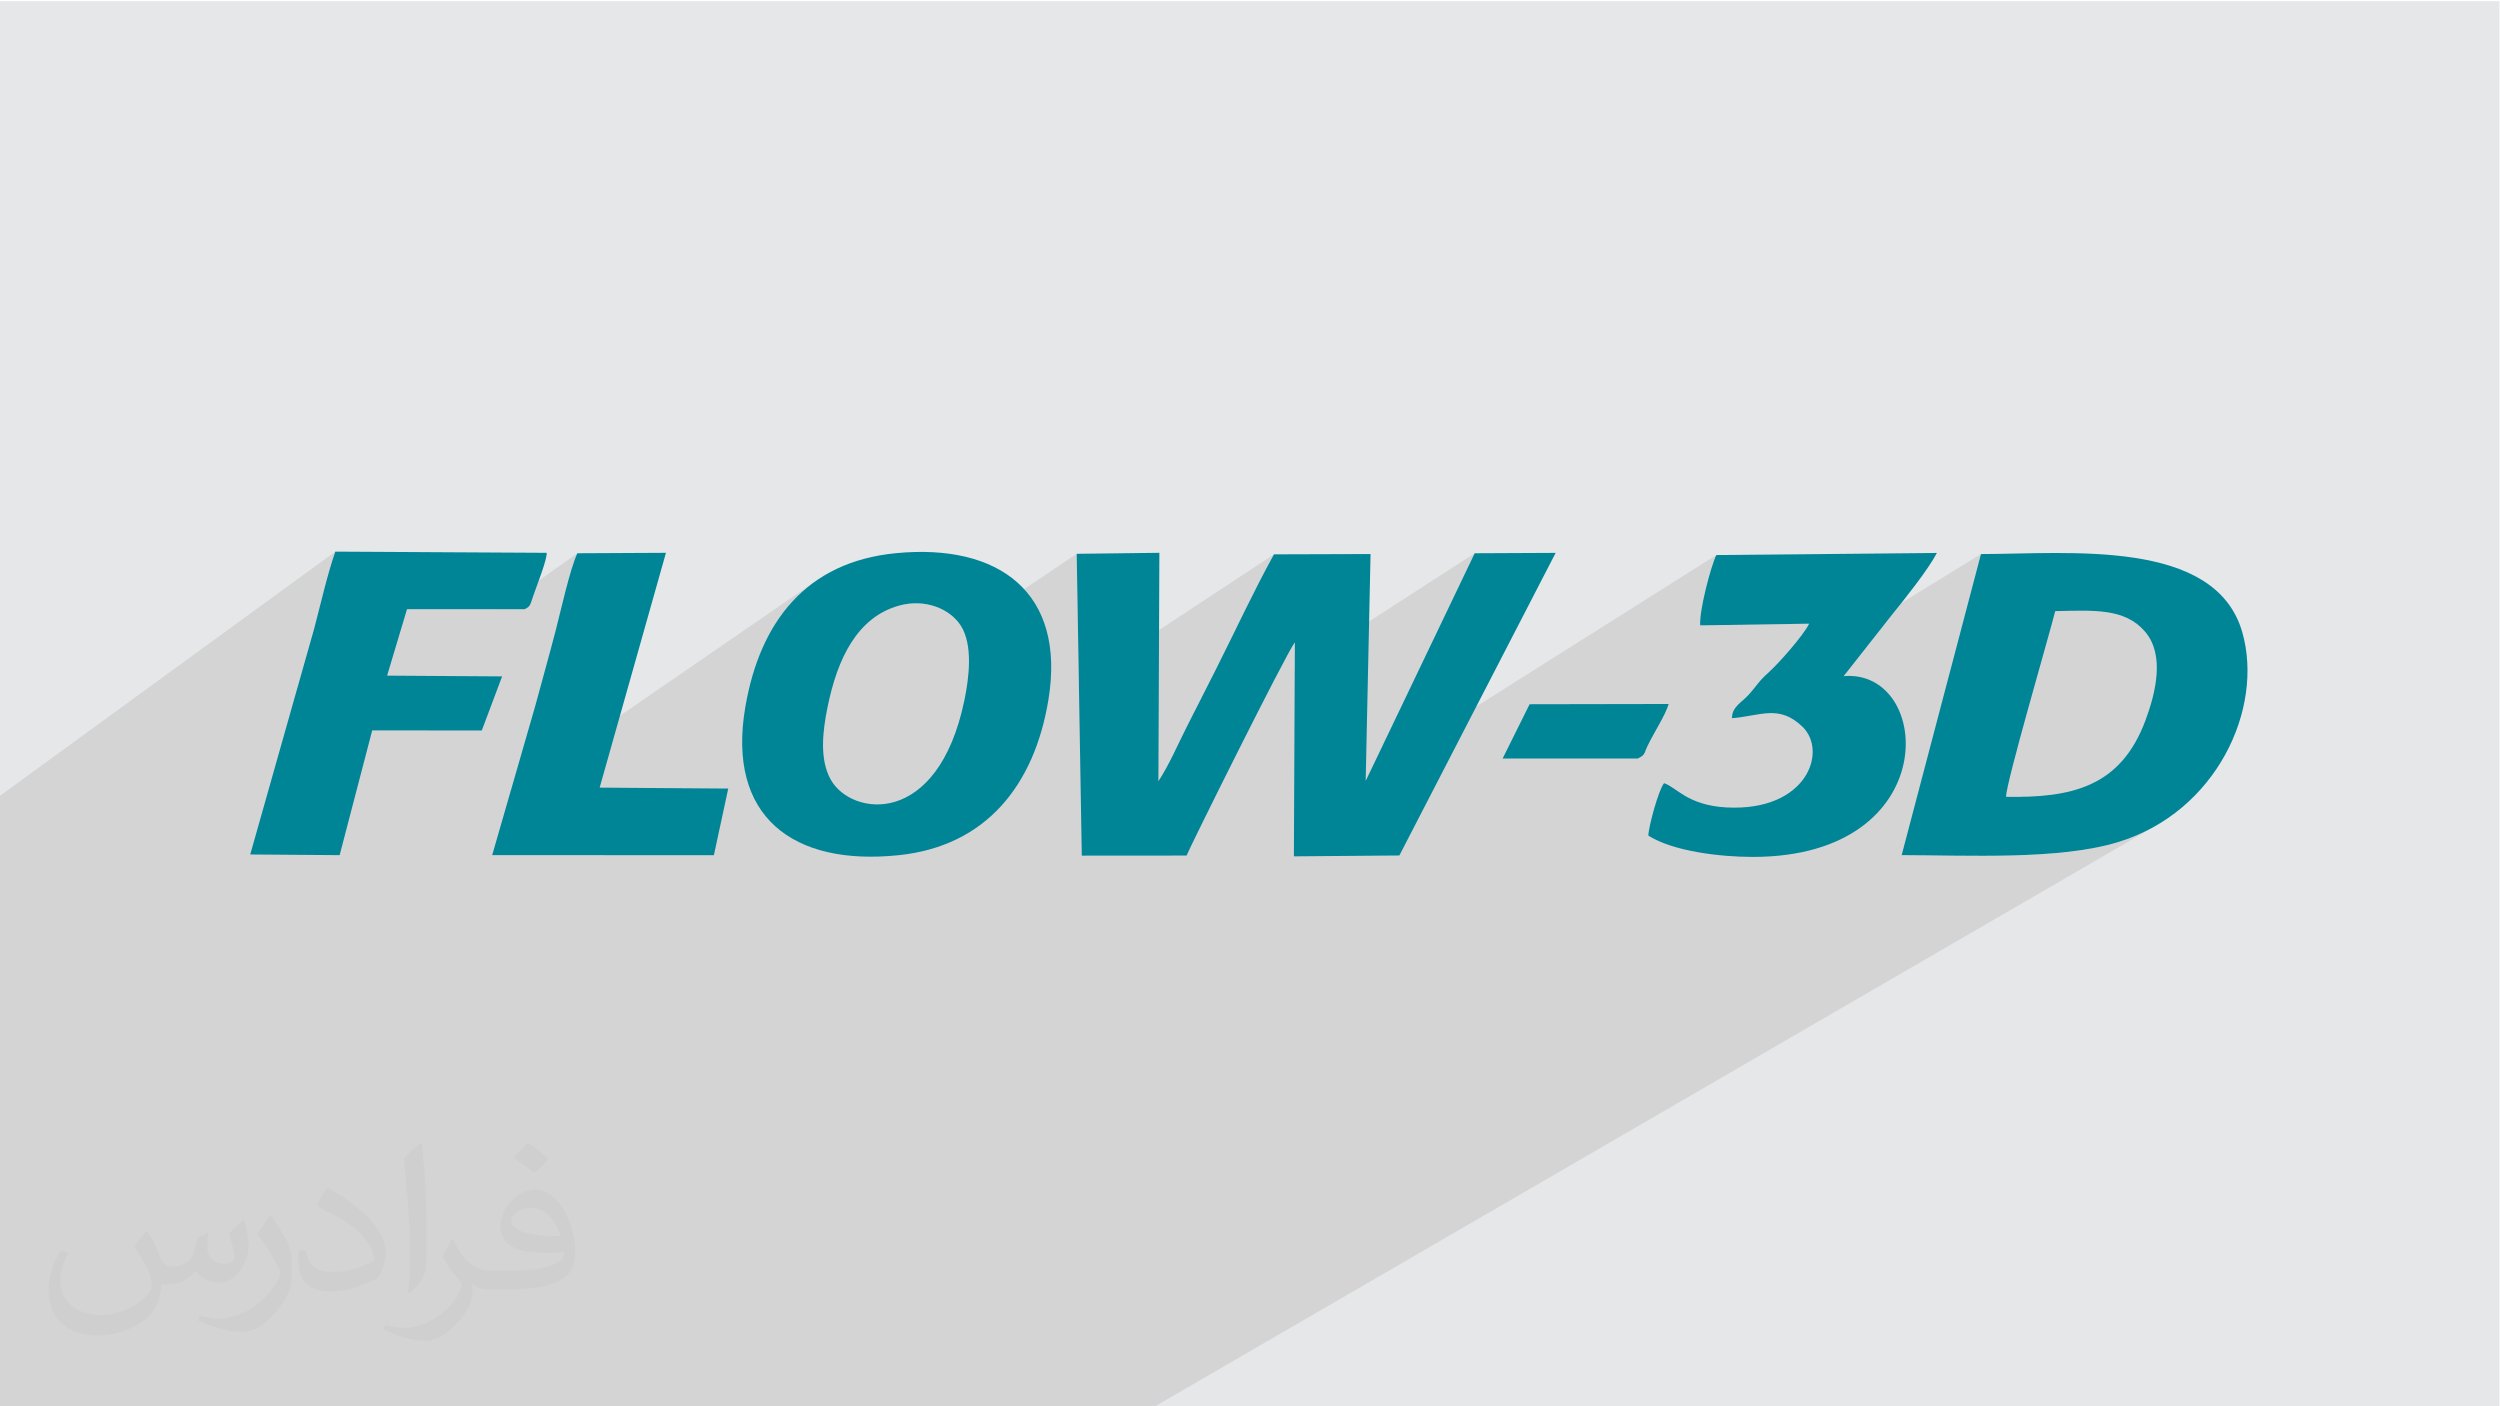 <?xml version="1.0" encoding="UTF-8"?>
<!DOCTYPE svg PUBLIC "-//W3C//DTD SVG 1.1//EN" "http://www.w3.org/Graphics/SVG/1.1/DTD/svg11.dtd">
<!-- Creator: CorelDRAW -->
<svg xmlns="http://www.w3.org/2000/svg" xml:space="preserve" width="3.703in" height="2.083in" version="1.1" style="shape-rendering:geometricPrecision; text-rendering:geometricPrecision; image-rendering:optimizeQuality; fill-rule:evenodd; clip-rule:evenodd"
viewBox="0 0 3703.33 2083.33"
 xmlns:xlink="http://www.w3.org/1999/xlink"
 xmlns:xodm="http://www.corel.com/coreldraw/odm/2003">
 <defs>
  <style type="text/css">
   <![CDATA[
    .fil3 {fill:#008597}
    .fil0 {fill:#E6E7E8}
    .fil2 {fill:#373435;fill-opacity:0.031}
    .fil1 {fill:#373435;fill-opacity:0.102}
   ]]>
  </style>
 </defs>
 <g id="Layer_x0020_1">
  <polygon class="fil0" points="-2.67,1.74 3702.66,1.74 3702.66,2084.93 -2.67,2084.93 "/>
  <polygon class="fil1" points="665.3,2084.93 615.56,2084.93 606.67,2084.93 550.91,2084.93 541.06,2084.93 468.94,2084.93 327.61,2084.93 275.01,2084.93 226.16,2084.93 200.06,2084.93 171.28,2084.93 127.41,2084.93 122.08,2084.93 79.48,2084.93 -2.67,2084.93 -2.67,2068.06 -2.67,2066.74 -2.67,1989.59 -2.67,1973.33 -2.67,1894.77 -2.67,1886.73 -2.67,1804.18 -2.67,1799.77 -2.67,1797.37 -2.67,1766.19 -2.67,1694.1 -2.67,1617.88 -2.67,1598.84 -2.67,1581.41 -2.67,1527.55 -2.67,1513.48 -2.67,1472.78 -2.67,1454.28 -2.67,1453.66 -2.67,1427.75 -2.67,1336.11 -2.67,1268.72 -2.67,1180.76 496.6,817.2 494.39,823.67 492.24,830.33 490.13,837.16 488.07,844.14 486.04,851.24 484.05,858.44 482.09,865.71 480.17,873.05 478.26,880.42 476.38,887.8 474.52,895.18 472.67,902.52 470.82,909.81 468.99,917.03 467.16,924.15 465.33,931.14 440.53,1018.75 602.84,902.52 738.22,902.52 855.18,819.61 853.11,824.35 850.98,829.95 848.8,836.28 846.58,843.25 844.35,850.72 842.13,858.59 839.91,866.73 837.72,875.04 835.58,883.4 833.5,891.69 831.5,899.8 829.58,907.61 827.78,915 826.09,921.87 824.55,928.1 823.16,933.56 821.32,940.61 819.47,947.63 817.61,954.62 815.74,961.59 813.86,968.56 811.97,975.5 810.08,982.45 808.18,989.39 806.27,996.34 804.36,1003.3 802.44,1010.27 800.53,1017.26 798.61,1024.27 796.69,1031.31 794.77,1038.39 792.85,1045.5 756.44,1171.73 1212.34,858 1204.01,863.85 1196.01,870.05 1188.35,876.61 1181.01,883.51 1174,890.75 1167.32,898.33 1160.95,906.23 1154.91,914.46 1149.18,922.99 1143.76,931.83 1138.65,940.98 1133.85,950.41 1129.36,960.13 1125.17,970.13 1121.27,980.4 1117.67,990.94 1114.36,1001.73 1111.34,1012.78 1108.61,1024.07 1106.17,1035.59 1104.55,1044.38 1295.85,914.28 1300.52,911.12 1305.35,908.19 1310.35,905.49 1315.54,903.02 1320.91,900.79 1326.46,898.8 1332.2,897.07 1339.35,895.4 1346.45,894.3 1353.45,893.78 1360.34,893.78 1367.07,894.3 1373.63,895.3 1379.98,896.78 1386.1,898.69 1391.96,901.01 1397.53,903.73 1402.78,906.81 1407.68,910.24 1412.21,914 1416.33,918.04 1420.03,922.36 1423.26,926.92 1426.41,932.5 1426.82,933.46 1594.92,820.42 1598.16,1011.69 1887.15,821.22 1884.32,826.37 1881.51,831.54 1878.72,836.73 1875.94,841.93 1873.19,847.15 1870.44,852.38 1867.72,857.63 1865.01,862.89 1862.31,868.16 1859.62,873.44 1856.94,878.74 1854.28,884.04 1851.62,889.35 1848.97,894.68 1846.32,900.01 1843.69,905.35 1841.05,910.7 1838.42,916.05 1835.79,921.41 1833.17,926.77 1830.54,932.13 1827.91,937.5 1825.28,942.87 1822.65,948.25 1820.01,953.62 1817.37,959 1814.72,964.37 1812.07,969.74 1809.41,975.11 1806.74,980.48 1804.05,985.84 1801.36,991.2 1798.61,996.66 1795.88,1002.05 1793.19,1007.38 1790.52,1012.67 1787.87,1017.91 1785.23,1023.12 1782.59,1028.32 1779.96,1033.51 1777.33,1038.71 1774.69,1043.92 1774.19,1044.89 1918.11,951.51 1917.93,991.85 2184.51,819.61 2027.76,1146.99 2542.46,822.28 2540.81,825.99 2539,830.73 2537.05,836.36 2535.01,842.73 2532.92,849.71 2530.82,857.15 2528.76,864.93 2526.77,872.89 2524.91,880.89 2523.2,888.8 2521.69,896.48 2520.42,903.78 2519.44,910.57 2518.79,916.71 2518.5,922.06 2518.63,926.46 2679.94,923.96 2678.11,927.4 2675.68,931.35 2672.72,935.72 2669.31,940.43 2665.53,945.42 2661.44,950.61 2657.13,955.9 2652.65,961.24 2648.09,966.54 2643.52,971.72 2639.02,976.72 2634.65,981.44 2630.49,985.81 2626.61,989.76 2623.09,993.2 2620,996.07 2614.58,1001.12 2610.23,1005.54 2606.66,1009.54 2603.55,1013.29 2600.6,1017.01 2597.52,1020.89 2593.99,1025.11 2589.72,1029.88 2585.74,1033.83 2581.61,1037.57 2580.33,1038.72 2934.52,820.8 2887.15,1000.69 3044.56,905.34 3049.82,905.24 3055.02,905.14 3060.16,905.03 3065.24,904.92 3070.24,904.83 3075.19,904.76 3080.07,904.72 3084.88,904.72 3089.62,904.76 3094.3,904.85 3098.9,905 3103.43,905.22 3107.89,905.51 3112.27,905.89 3116.58,906.35 3120.81,906.92 3124.97,907.59 3129.06,908.37 3133.06,909.28 3136.98,910.31 3140.82,911.48 3144.58,912.8 3148.26,914.27 3151.85,915.89 3155.36,917.69 3158.79,919.66 3162.12,921.81 3165.37,924.16 3168.53,926.7 3171.6,929.45 3174.58,932.41 3177.47,935.59 3180.14,938.91 3182.57,942.34 3184.75,945.89 3186.7,949.54 3188.42,953.3 3189.92,957.15 3191.21,961.08 3192.3,965.09 3193.2,969.18 3193.91,973.33 3194.44,977.54 3194.8,981.8 3195,986.11 3195.04,990.46 3194.93,994.83 3194.69,999.23 3194.31,1003.65 3193.8,1008.08 3193.19,1012.52 3192.46,1016.94 3191.63,1021.37 3190.71,1025.77 3189.7,1030.15 3188.62,1034.5 3187.47,1038.81 3186.26,1043.07 3185,1047.29 3183.69,1051.44 3182.34,1055.54 3180.96,1059.56 3179.56,1063.5 3178.15,1067.35 3174.57,1076.4 3170.8,1084.98 3166.81,1093.09 3162.61,1100.74 3158.22,1107.96 3153.62,1114.75 3148.82,1121.12 3143.83,1127.08 3138.64,1132.66 3133.26,1137.85 3127.7,1142.67 3121.94,1147.14 3116.01,1151.27 3109.89,1155.06 2918.07,1267.76 2927.35,1267.8 2938,1267.8 2948.69,1267.76 2959.39,1267.66 2970.11,1267.49 2980.81,1267.26 2991.48,1266.94 3002.12,1266.54 3012.7,1266.04 3023.2,1265.44 3033.62,1264.74 3043.93,1263.91 3054.12,1262.96 3064.18,1261.87 3074.09,1260.64 3083.83,1259.27 3093.39,1257.73 3102.75,1256.04 3111.9,1254.17 3120.82,1252.12 3129.49,1249.88 3137.91,1247.45 3151.28,1242.98 3164.22,1237.9 3176.72,1232.24 3188.76,1226.03 1708.39,2084.93 1695.72,2084.93 1527.2,2084.93 1454.89,2084.93 1433.67,2084.93 1316.89,2084.93 1257.94,2084.93 1236.74,2084.93 1142.77,2084.93 1097.03,2084.93 1048.33,2084.93 1015.46,2084.93 954.09,2084.93 903.55,2084.93 879.95,2084.93 875.53,2084.93 865.91,2084.93 865.49,2084.93 853.7,2084.93 803.57,2084.93 756.15,2084.93 685.84,2084.93 "/>
  <path class="fil2" d="M219.02 1825.24c7,11 12,21 16,32 3,7 5,19 21,19 5,0 11,-1 17,-5 7,-3 12,-9 14,-17l6 -21 15 -7 1 1c-2,8 -2,15 -2,21 0,18 15,24 27,24 7,0 13,-3 13,-10 0,-8 -4,-22 -8,-35 7,-7 14,-14 22,-20l1 1c4,15 6,30 6,40 0,10 -4,20 -8,27 -7,14 -20,25 -36,25 -12,0 -25,-6 -34,-17l-1 0c-9,11 -22,20 -43,20l-7 0c-1,14 -4,24 -9,33 -13,25 -50,42 -85.01,42 -49,0 -73.01,-28 -73.01,-66 0,-23 7,-45 19,-60l10 4c-7,14 -12,27 -12,40 0,35 29,52 61,52 30,0 68.01,-20 75.01,-42 -2,-25 -12,-36 -26,-59 4,-7 10,-15 17,-23l1 0 0 0 2 1 0 0 0 0 0 0 0.02 -0.01 -0.01 0.01 0 0zm563.05 -132.01c10,6 20,14 30,23 -6,8 -12,15 -21,21 -10,-8 -20,-15 -30,-22 7,-8 14,-15 20,-22l1 0 0 0 0 0 0 0zm5 96.01c-17,0 -30,11 -30,19 0,17 33,23 73.01,23 -5,-20 -22,-42 -43,-42l0 0 -0.01 0zm-37 93.01c22,0 41,-1 55,-4 16,-4 30,-12 30,-18 0,-2 0,-3 -1,-5 -9,1 -19,1 -29,1 -29,0 -52,-7 -60,-23 -2,-4 -4,-10 -4,-15 0,-16 7,-32 19,-42 10,-9 21,-14 33,-14 20,0 37,17 48,42 6,14 11,30 11,51 0,14 -4,25 -12,34 -16,15 -45,21 -90.01,21l-20 0 0 0 -5 0c-11,0 -19,-2 -25,-7l-1 0c0,2 1,5 1,7 0,10 -3,23 -10,33 -20,30 -42,43 -60,43 -19,0 -42,-7 -63,-17l4 -7c7,3 16,5 29,5 34,0 78.01,-33 84.01,-64 -1,-3 -3,-6 -7,-10 -10,-12 -16,-22 -22,-32 5,-10 10,-18 14,-25l2 0c14,29 28,46 57,46l4 0 0 0 21 0 0 0 -3 0 0 0 0 0 0 0zm-146.01 31c2,-14 3,-29 3,-43l0 -21c0,-39 -5,-96.01 -9,-133.01 7,-8 17,-17 25,-23l2 1c5,47 7,101.01 7,151.01 0,13 -1,26 -2,35 -1,12 -8,21 -22,35l-3 -1 0 0 -1 -1 0 0 0 0 0 0zm-151.02 -62.01c1,18 10,33 41,33 20,0 36,-5 55,-14 3,-2 5,-3 5,-5 0,-12 -9,-27 -24,-41 -14,-13 -34,-25 -51,-32 -6,-3 -8,-5 -8,-8 0,-5 7,-17 13,-24l2 0c20,11 43,27 60,44 15,16 25,33 25,51 0,13 -4,26 -11,38 -22,11 -46,20 -70.01,20 -29,0 -48,-13 -48,-45 0,-3 0,-9 1,-16l10 0 0 0 0 -1 0 0 0 0 0 0 0 0 0.01 0zm-52 -52l18 29c7,11 13,22 13,41l0 24c0,19 -12,39 -32,60 -15,14 -29,20 -42,20 -19,0 -40,-6 -65,-17l3 -7c8,2 17,4 28,4 35,0 72.01,-26 88.01,-58 2,-4 3,-7 3,-9 0,-4 -2,-8 -4,-11 -9,-17 -19,-33 -30,-47 6,-9 12,-18 18,-27l2 0 0 0 0 -2 0 0 0 0 0 0 0 0 -0.01 0z"/>
  <g id="_2210811817024">
   <path class="fil3" d="M2304.48 819.05l-119.97 0.57 -161.48 337.26 7.23 -336.1 -143.11 0.45c-30.32,54.85 -56.99,112.83 -85.8,169.98 -14.78,29.33 -27.94,55.22 -42.99,84.87 -14.44,28.45 -25.83,55.85 -42.39,81.31l1.44 -338.43 -122.5 1.47 7.57 447.15 155.22 -0.12c5.36,-13.63 146.25,-296.98 160.41,-315.93l-1.43 317.11 156.27 -1.29 231.52 -448.29z"/>
   <path class="fil3" d="M2971.69 1180.46c0,-20.83 62.59,-234.58 72.87,-275.11 56.44,-0.97 102.6,-4.92 132.91,30.25 29.87,34.66 15.81,91.12 0.67,131.75 -36.93,99.15 -110.28,114.75 -206.45,113.1zm-154.61 86.35c97.16,0 232.51,7.65 320.83,-19.36 145,-44.34 216.06,-197.09 183.85,-310.55 -39.75,-139.99 -257.99,-116.16 -387.24,-116.1l-117.44 446.01z"/>
   <path class="fil3" d="M1332.2 897.08c38.3,-10.54 75.09,4.89 91.06,29.85 18.28,28.56 12.24,77.18 5.22,110.83 -39.4,189 -167.24,171.6 -197.83,117.36 -17.05,-30.22 -12.01,-71.85 -5,-106.73 14.72,-73.21 44.31,-134.19 106.54,-151.31zm220.84 139.6c26.16,-159.11 -73.56,-231.99 -226.09,-217.17 -132.18,12.84 -201.35,101.21 -222.94,227.85 -27.69,162.37 70.38,235.91 227.31,219.55 129.26,-13.47 200.89,-103.56 221.72,-230.23z"/>
   <path class="fil3" d="M2802.03 911.57c18.63,-23.07 54.42,-67.63 67.22,-92.43l-326.79 3.13c-8.23,16.82 -25.67,83.41 -23.84,104.19l161.32 -2.5c-8.06,16.87 -44.74,58.5 -59.94,72.11 -16.16,14.46 -17.63,20.19 -30.28,33.81 -10.19,10.97 -24.41,17.93 -23.97,34.08 41.64,-3.27 69.72,-20.96 104.49,12.78 37.59,36.47 6.33,125.79 -112.68,119.42 -57.81,-3.09 -74.26,-30.12 -92.46,-35.92 -8.35,9.85 -23.4,66.38 -23.27,77.7 36.24,22.89 104.59,31.52 154.77,31.52 284.07,0 266.76,-279.15 134.52,-267.8l70.91 -90.1z"/>
   <path class="fil3" d="M776.99 902.52c8.25,-4.01 7.98,-5.19 12.95,-19.98 5.07,-15.07 20.73,-54 19.78,-63.57l-313.13 -1.77c-11.89,33.98 -21.5,76.98 -31.27,113.94l-94.74 334.71 132.46 1.02 48.26 -184.87 162.32 0.19 30.11 -80.15 -170.39 -1.11 29.49 -98.41 174.15 0z"/>
   <path class="fil3" d="M986.44 818.95l-131.26 0.67c-10.83,22.8 -25.03,87.03 -32.01,113.95 -9.77,37.67 -20.08,73.89 -30.31,111.94l-63.84 221.3 328.42 0.12 21.28 -98.71 -190.49 -1.42 98.22 -347.85z"/>
   <path class="fil3" d="M2426.01 1123.76c11.8,-6.02 8.71,-6.59 14.8,-19.2 9.48,-19.65 26.11,-44.85 31.11,-61.65l-206.06 0.37 -39.98 80.47 200.13 0z"/>
  </g>
 </g>
</svg>

